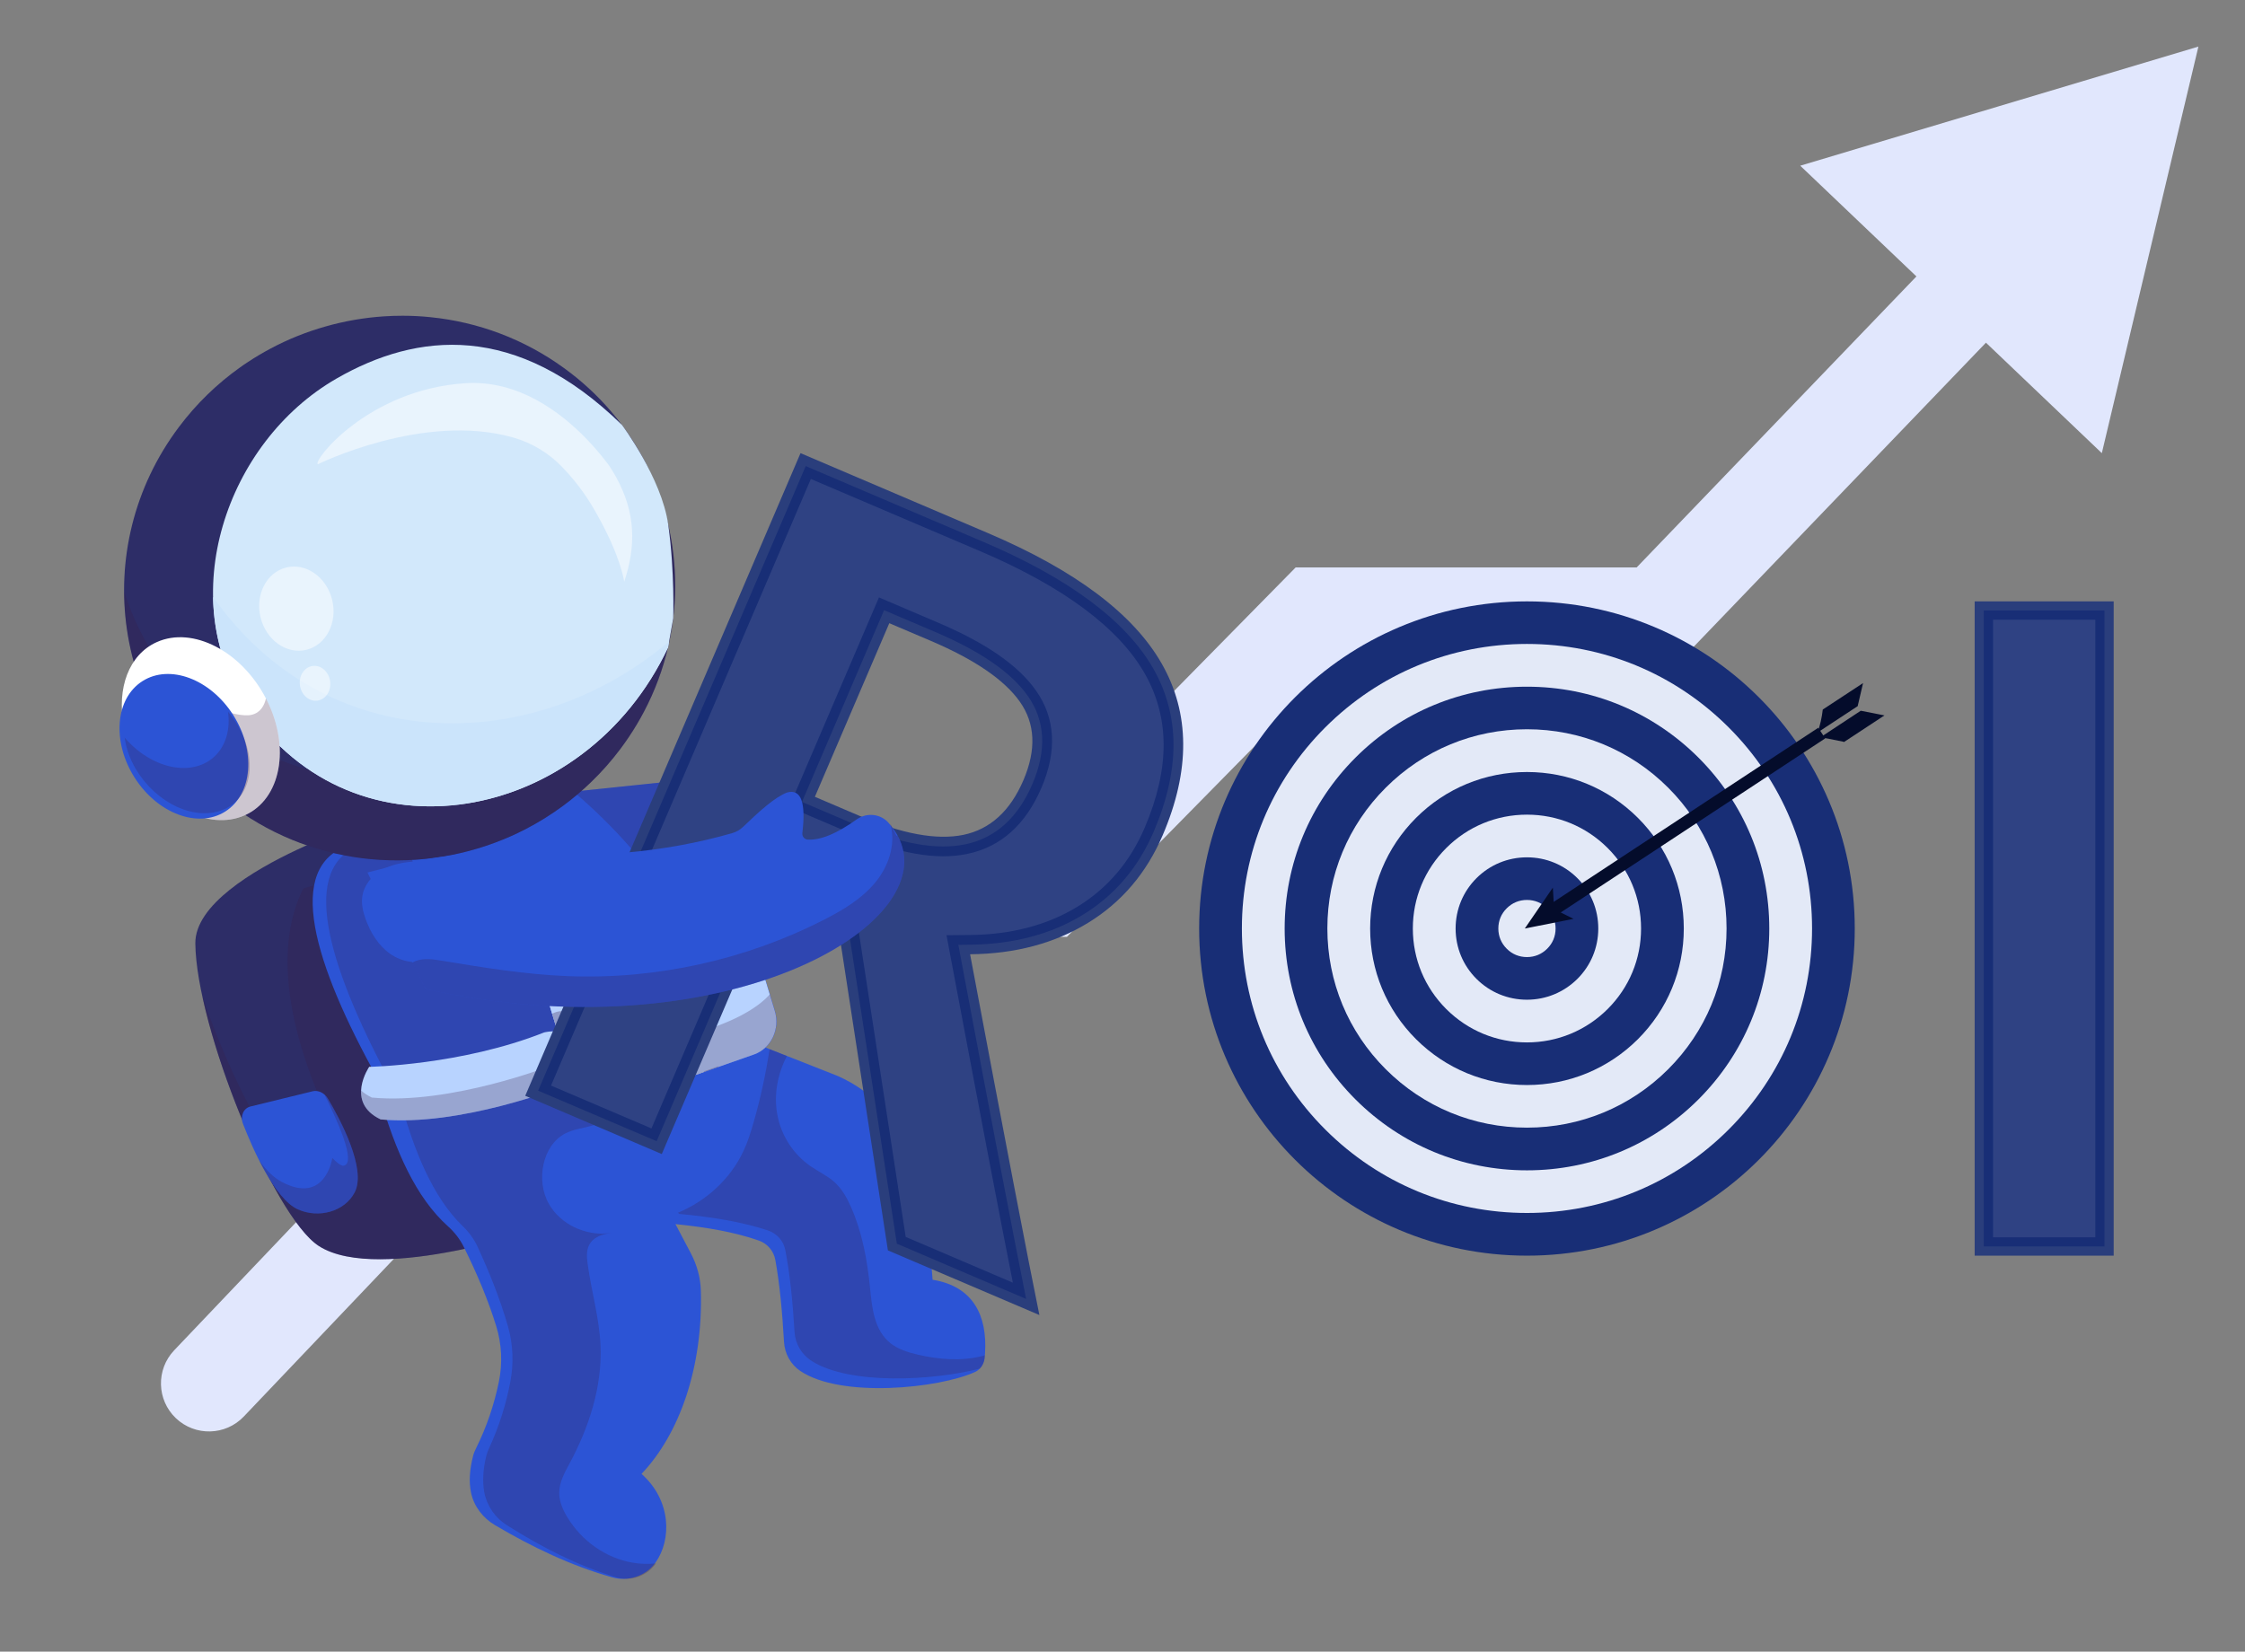 <?xml version="1.0" encoding="UTF-8"?>
<svg xmlns="http://www.w3.org/2000/svg" width="530" height="390" viewBox="0 0 530 390" fill="none">
  <rect x="0" y="0" width="530" height="390" fill="#808080" stroke="none"/>
  <path d="M41.52 334.872C36.985 330.554 36.812 323.378 41.116 318.843L155.634 198.526H242.379L305.885 133.978H386.39L453.651 64L470 79.711L396.052 156.664H315.388L251.882 221.212H165.354L57.552 334.482C53.234 339.016 46.056 339.19 41.52 334.872Z" fill="#E1E7FD"></path>
  <path fill-rule="evenodd" clip-rule="evenodd" d="M471.993 25.057L519 11L507.593 59L496.2 107L460.6 73.057L425 39.129L471.993 25.057Z" fill="#E1E7FD"></path>
  <path d="M80.714 196.23L84.857 205.466L86.974 210.175L123.408 291.317C123.408 291.317 118.439 292.936 111.523 294.486C110.177 294.792 108.75 295.098 107.268 295.381C96.266 297.531 82.435 298.867 75.236 294.192C64.472 287.209 46.306 242.58 46.114 222.761C46.023 213.672 59.843 205.478 70.052 200.679C71.195 200.135 72.282 199.649 73.312 199.196C77.636 197.306 80.714 196.23 80.714 196.23Z" fill="#2D2D67"></path>
  <g opacity="0.25">
    <path d="M84.849 205.465L86.966 210.173L115.896 274.61L123.4 291.327C123.4 291.327 123.298 291.361 123.094 291.418C123.038 291.429 122.97 291.452 122.902 291.474C122.845 291.486 122.777 291.508 122.721 291.531C122.675 291.553 122.619 291.565 122.574 291.576C122.551 291.576 122.528 291.587 122.517 291.599C122.426 291.621 122.325 291.655 122.223 291.689C122.2 291.701 122.177 291.701 122.155 291.712C122.064 291.735 121.974 291.769 121.883 291.791C121.747 291.836 121.612 291.87 121.476 291.916C121.374 291.938 121.261 291.984 121.159 292.006C121.046 292.04 120.932 292.074 120.819 292.108C120.672 292.153 120.514 292.199 120.355 292.244C120.038 292.334 119.699 292.436 119.336 292.527C119.02 292.617 118.68 292.708 118.329 292.798C117.922 292.912 117.503 293.025 117.061 293.138C115.443 293.568 113.575 294.032 111.538 294.485C111.142 294.576 110.734 294.666 110.327 294.757C110.044 294.825 109.75 294.881 109.455 294.938C108.754 295.085 108.018 295.232 107.282 295.379C96.281 297.53 82.45 298.865 75.251 294.191C66.377 288.441 52.501 257.168 47.77 235.233C54.097 253.636 63.615 272.459 70.305 276.794C73.61 278.933 78.329 265.951 75.862 260.201C69.524 245.351 63.955 225.385 71.538 209.879C71.731 209.483 79.235 208.136 84.849 205.465Z" fill="#371A45"></path>
  </g>
  <path d="M59.123 261.276L73.814 257.677C75.127 257.36 76.599 258.062 77.402 259.409C80.334 264.332 86.581 276.024 83.74 281.536C81.375 286.12 75.218 287.762 70.328 285.566C64.861 283.11 59.689 271.327 57.38 265.408C56.667 263.574 57.459 261.684 59.123 261.276Z" fill="#2C54D5"></path>
  <g opacity="0.25">
    <path d="M77.403 259.41C80.334 264.334 86.582 276.026 83.741 281.538C81.375 286.122 75.218 287.763 70.329 285.568C66.967 284.051 63.718 279.014 61.172 273.989C62.858 276.366 64.703 278.131 66.514 279.082C76.859 284.56 78.455 273.434 78.455 273.434C78.455 273.434 80.289 275.381 81.081 275.256C84.386 274.747 79.327 263.961 76.588 258.426C76.905 258.709 77.188 259.037 77.403 259.41Z" fill="#371A45"></path>
  </g>
  <path d="M127.961 187.694L166.319 183.688L179.494 208.305L134.265 210.592L127.961 187.694Z" fill="#2C54D5"></path>
  <g opacity="0.25">
    <path d="M127.961 187.694L166.319 183.688L179.494 208.305L134.265 210.592L127.961 187.694Z" fill="#371A45"></path>
  </g>
  <path d="M232.548 319.454C232.537 319.635 232.514 319.817 232.503 320.009C232.492 320.247 232.469 320.473 232.447 320.722C232.345 321.65 231.949 322.51 231.315 323.167C230.986 323.495 230.602 323.778 230.172 323.97C221.705 327.819 198.548 330.241 188.904 323.699C186.629 322.159 185.248 319.601 185.09 316.851C184.682 309.788 184.071 303.144 183.041 297.508C182.656 295.402 181.185 293.648 179.159 292.935C173.477 290.932 166.833 289.8 159.736 289.075C159.646 289.064 159.555 289.053 159.465 289.041L163.109 295.968C164.547 298.707 165.384 301.73 165.464 304.819C165.95 322.827 160.461 338.549 151.451 348.022C158.537 354.315 158.582 363.597 154.756 368.962C154.7 369.029 154.654 369.109 154.598 369.177C152.289 372.233 148.237 373.489 144.524 372.448C134.79 369.697 125.656 365.328 116.851 360.122C113.998 358.435 111.882 355.696 111.203 352.459C110.648 349.833 110.886 346.924 111.678 343.812C111.836 343.178 112.085 342.578 112.38 341.989C114.87 336.975 116.658 331.724 117.779 326.245C118.662 321.899 118.458 317.394 117.156 313.161C115.255 306.97 112.606 300.734 109.516 294.474C108.599 292.607 107.298 290.943 105.747 289.551C98.198 282.794 93.308 271.713 89.584 258.742C89.245 257.542 88.905 256.32 88.577 255.086C88.339 254.203 88.113 253.298 87.886 252.392C73.059 225.058 67.275 203.157 83.88 199.139L92.188 195.981L129.12 181.957C150.444 197.792 165.532 219.501 176.069 245.51L181.694 247.729L185.78 249.336L197.835 254.09C214.439 261.537 218.446 278.142 220.166 302.182C229.809 303.733 233.092 310.705 232.548 319.454Z" fill="#2C54D5"></path>
  <g opacity="0.25">
    <path d="M140.752 247.446C140.594 247.786 140.254 247.978 139.926 248.148C136.87 249.834 133.769 251.543 130.385 252.279C125.552 253.32 120.526 252.29 115.614 252.788C112.207 253.128 108.902 254.203 105.518 254.758C100.741 255.539 95.886 255.279 91.064 254.86C90.838 253.977 90.611 253.083 90.408 252.177C76.282 224.956 70.781 203.134 86.593 199.139L94.505 195.992C95.591 198.426 96.576 200.904 97.448 203.428C94.89 203.689 92.275 204.164 90.023 205.477C87.759 206.79 85.869 209.065 85.518 211.77C85.292 213.502 85.688 215.245 86.265 216.875C87.419 220.169 89.321 223.258 92.083 225.205C94.833 227.152 98.5 227.82 101.534 226.416L101.805 226.428C108.427 227.729 115.048 229.042 121.681 230.355C126.604 231.329 131.754 232.291 136.553 230.74C138.047 235.833 139.451 240.961 140.752 246.111C140.843 246.552 140.945 247.039 140.752 247.446Z" fill="#371A45"></path>
  </g>
  <g opacity="0.25">
    <path d="M144.467 291.066C143.765 291.191 143.041 291.281 142.316 291.315C143.041 291.191 143.765 291.123 144.467 291.066Z" fill="#371A45"></path>
  </g>
  <g opacity="0.25">
    <path d="M154.855 369.166C152.693 372.222 148.912 373.478 145.449 372.437C136.36 369.686 127.837 365.317 119.62 360.111C116.96 358.424 114.991 355.685 114.346 352.448C113.836 349.822 114.051 346.914 114.799 343.801C114.946 343.167 115.183 342.567 115.455 341.979C117.775 336.965 119.45 331.713 120.492 326.235C121.318 321.888 121.126 317.384 119.914 313.15C118.137 306.959 115.67 300.723 112.784 294.464C111.924 292.596 110.713 290.932 109.264 289.54C102.224 282.783 97.651 271.702 94.188 258.731C95.093 258.459 96.01 258.256 96.893 258.063C110.033 255.29 123.163 252.506 136.292 249.721C138.092 249.348 139.914 248.963 141.737 249.11C146.072 249.472 149.648 252.71 152.908 255.788C153.678 256.513 154.345 257.995 153.666 258.573L158.703 255.562C152.557 259.84 146.253 264.187 139.122 265.964C137.209 266.439 135.24 266.733 133.474 267.627C128.03 270.412 126.434 278.81 129.603 284.311C132.421 289.2 138.047 291.623 143.423 291.294C141.635 291.623 139.926 292.324 139.088 293.966C138.386 295.346 138.522 297.022 138.748 298.572C139.631 304.967 141.476 311.204 141.771 317.655C142.212 327.378 139.054 336.965 134.538 345.42C133.361 347.615 132.048 349.902 132.025 352.437C132.003 354.508 132.863 356.489 133.915 358.221C137.345 363.903 143.095 367.921 149.331 368.985C151.142 369.302 153.01 369.358 154.855 369.166Z" fill="#371A45"></path>
  </g>
  <g opacity="0.25">
    <path d="M232.5 320.007C232.488 320.245 232.466 320.471 232.443 320.72C232.341 321.649 231.945 322.509 231.311 323.165C220.231 326.029 200.582 327.048 191.663 321.388C189.218 319.838 187.746 317.268 187.577 314.518C187.147 307.421 186.49 300.755 185.381 295.107C184.973 292.99 183.389 291.224 181.216 290.511C175.126 288.497 168.007 287.353 160.39 286.64C160.265 286.55 160.141 286.459 160.027 286.369C166.841 283.55 172.455 278.287 175.466 271.904C176.518 269.697 177.243 267.354 177.911 265.022C179.54 259.34 180.797 253.579 181.68 247.75L185.766 249.357C183.525 253.67 182.63 258.627 183.536 263.347C184.441 268.078 187.226 272.526 191.368 275.379C193.191 276.635 195.251 277.586 196.903 279.034C198.759 280.676 199.959 282.849 200.932 285.067C203.558 291.043 204.735 297.495 205.381 303.946C205.856 308.734 206.331 314.133 210.293 317.223C212.081 318.615 214.345 319.317 216.597 319.849C221.634 321.037 226.999 321.467 232.002 320.166C232.16 320.098 232.341 320.053 232.5 320.007Z" fill="#371A45"></path>
  </g>
  <g opacity="0.7">
    <path d="M148.44 240.338C148.519 240.598 148.61 240.859 148.7 241.108C148.361 238.142 149.583 235.426 151.79 234.668C154.178 233.841 156.872 235.618 158.083 238.674C158.027 238.165 157.925 237.644 157.766 237.124C156.714 233.604 153.782 231.464 151.202 232.347C148.632 233.23 147.399 236.807 148.44 240.338Z" fill="#2C54D5"></path>
  </g>
  <path d="M178.063 248.962L144.741 260.654C140.803 262.035 136.524 259.715 135.234 255.493L129.484 236.512C128.364 232.811 129.892 228.838 132.948 226.971C133.378 226.699 133.842 226.484 134.34 226.314L167.661 214.622C171.612 213.23 175.89 215.561 177.169 219.783L181.73 234.814L182.93 238.764C184.198 242.986 182.013 247.57 178.063 248.962Z" fill="#2C54D5"></path>
  <path d="M178.063 248.962L144.741 260.654C140.803 262.035 136.524 259.715 135.234 255.493L129.484 236.512C128.364 232.811 129.892 228.838 132.948 226.971C133.378 226.699 133.842 226.484 134.34 226.314L167.661 214.622C171.612 213.23 175.89 215.561 177.169 219.783L181.73 234.814L182.93 238.764C184.198 242.986 182.013 247.57 178.063 248.962Z" fill="#2C54D5"></path>
  <path d="M178.063 248.962L144.741 260.654C140.803 262.035 136.524 259.715 135.234 255.493L129.484 236.512C128.364 232.811 129.892 228.838 132.948 226.971C133.378 226.699 133.842 226.484 134.34 226.314L167.661 214.622C171.612 213.23 175.89 215.561 177.169 219.783L181.73 234.814L182.93 238.764C184.198 242.986 182.013 247.57 178.063 248.962Z" fill="#B8D3FF"></path>
  <g opacity="0.25">
    <path d="M178.118 248.941L144.796 260.633C140.857 262.014 136.579 259.694 135.289 255.472L129.539 236.491C128.418 232.79 129.946 228.817 133.002 226.949C135.3 227.628 136.76 228.07 136.76 228.07C142.997 242.739 149.358 248.918 167.128 243.022C174.802 240.475 179.238 237.543 181.762 234.793L182.962 238.743C184.241 242.976 182.057 247.56 178.118 248.941Z" fill="#371A45"></path>
  </g>
  <path d="M166.234 252.956L166.211 253.115L144.74 260.653C141.842 261.66 138.786 260.687 136.84 258.423C136.138 257.608 135.583 256.612 135.232 255.481L132.674 247.048L131.826 244.264L130.343 239.374L129.471 236.499C128.192 232.266 130.377 227.682 134.316 226.301L141.514 223.777C138.402 225.611 136.817 229.629 137.949 233.364L139.658 239.001L141.061 243.619L143.71 252.357C144.989 256.578 149.267 258.899 153.218 257.518L166.234 252.956Z" fill="#B8D3FF"></path>
  <g opacity="0.3">
    <path d="M169.638 251.768L169.615 251.926L144.737 260.653C141.839 261.66 138.783 260.687 136.837 258.423C136.135 257.608 135.58 256.612 135.229 255.48L132.671 247.048L131.823 244.264L130.34 239.374C131.721 238.65 133.701 238.197 135.433 240.11C137.833 242.77 139.044 241.174 139.655 238.989L141.058 243.607L143.707 252.345C144.986 256.567 149.264 258.887 153.215 257.506L169.638 251.768Z" fill="#371A45"></path>
  </g>
  <path d="M154.028 238.414C154.232 239.116 155.002 245.115 155.002 245.115C155.002 245.115 153.327 245.692 151.255 246.405C148.675 247.288 145.743 245.149 144.691 241.629C143.638 238.109 144.883 234.532 147.464 233.638C149.207 233.038 151.21 232.348 151.21 232.348C151.21 232.348 153.689 237.26 154.028 238.414Z" fill="#22A7F0"></path>
  <path d="M154.028 238.414C154.232 239.116 155.002 245.115 155.002 245.115C155.002 245.115 153.327 245.692 151.255 246.405C148.675 247.288 145.743 245.149 144.691 241.629C143.638 238.109 144.883 234.532 147.464 233.638C149.207 233.038 151.21 232.348 151.21 232.348C151.21 232.348 153.689 237.26 154.028 238.414Z" fill="#1C7AEA"></path>
  <path d="M154.66 245.213C157.303 244.575 158.744 241.156 157.88 237.577C157.015 233.998 154.171 231.615 151.528 232.254C148.885 232.892 147.443 236.311 148.308 239.89C149.173 243.469 152.017 245.852 154.66 245.213Z" fill="#22A7F0"></path>
  <path d="M148.444 240.339C149.486 243.859 152.428 245.998 155.009 245.115C157.59 244.221 158.823 240.656 157.782 237.124C157.624 236.57 157.408 236.049 157.159 235.562C157.182 238.177 155.994 240.441 154.013 241.12C151.84 241.867 149.418 240.475 148.082 237.905C148.082 238.698 148.207 239.513 148.444 240.339Z" fill="#1C7AEA"></path>
  <path d="M128.475 243.779C128.475 243.779 135.255 241.991 137.19 247.797C139.125 253.615 132.391 256.705 132.391 256.705C132.391 256.705 108.588 266.077 89.867 264.322C81.378 260.293 87.162 251.906 87.162 251.906C87.162 251.906 108.916 251.544 128.475 243.779Z" fill="#B8D3FF"></path>
  <g opacity="0.25">
    <path d="M132.391 256.706C132.391 256.706 108.599 266.078 89.867 264.324C86.087 262.524 85.136 259.864 85.238 257.476C85.894 258.087 86.732 258.653 87.784 259.162C106.516 260.917 130.319 251.545 130.319 251.545C130.319 251.545 135.175 249.315 135.447 245.082C136.171 245.716 136.782 246.599 137.178 247.81C139.125 253.616 132.391 256.706 132.391 256.706Z" fill="#371A45"></path>
  </g>
  <path d="M159.369 136.478C159.675 147.22 157.275 158.108 152.001 168.091C150.926 170.128 149.737 172.12 148.424 174.067C147.79 175.018 147.123 175.957 146.421 176.885C144.316 179.692 142.029 182.273 139.573 184.639C137.468 186.687 135.238 188.566 132.918 190.275C130.122 192.346 127.179 194.169 124.135 195.753C123.025 196.331 121.894 196.863 120.762 197.383C99.947 206.687 74.899 204.955 55.375 190.694C26.614 169.687 20.74 129.438 42.257 100.802C46.399 95.29 51.266 90.604 56.62 86.79C57.242 86.337 57.876 85.907 58.521 85.488C60.242 84.345 62.007 83.304 63.807 82.342C67.972 80.112 72.353 78.358 76.846 77.09C81.339 75.811 85.957 75.007 90.598 74.702C92.081 74.6 93.552 74.555 95.046 74.555C97.276 74.555 99.494 74.668 101.724 74.906C112.816 76.037 123.727 80.022 133.303 87.016C149.862 99.082 158.826 117.531 159.369 136.478Z" fill="#2D2D67"></path>
  <g opacity="0.25">
    <path d="M55.399 190.672C74.923 204.945 99.971 206.676 120.786 197.361C121.917 196.852 123.049 196.309 124.159 195.743C127.203 194.169 130.146 192.336 132.942 190.276C135.262 188.555 137.492 186.688 139.597 184.639C142.053 182.274 144.339 179.693 146.445 176.886C147.135 175.947 147.803 175.019 148.448 174.068C149.761 172.121 150.938 170.129 152.013 168.092C157.288 158.109 159.687 147.22 159.382 136.479C159.212 130.582 158.227 124.719 156.45 119.094C156.507 129.348 154.085 139.693 149.059 149.224C147.984 151.261 146.796 153.253 145.494 155.2C144.86 156.151 144.192 157.09 143.491 158.018C141.385 160.825 139.099 163.406 136.643 165.771C134.538 167.82 132.308 169.688 129.988 171.408C127.192 173.479 124.249 175.301 121.204 176.875C120.084 177.452 118.963 177.984 117.831 178.493C97.017 187.808 71.969 186.065 52.444 171.804C41.047 163.485 33.26 152.144 29.332 139.705C29.423 159.173 38.421 178.278 55.399 190.672Z" fill="#371A45"></path>
  </g>
  <path d="M157.715 152.88C138.078 194.713 83.715 204.639 58.316 166.904C41.044 141.233 53.28 104.448 79.437 89.394C98.474 78.438 121.836 75.937 146.838 100.339C146.838 100.339 156.199 112.846 157.761 123.904C159.311 134.951 158.938 145.976 158.938 145.976L157.715 152.88Z" fill="#D2E8FB"></path>
  <path d="M58.31 166.902C83.698 204.638 138.072 194.711 157.71 152.878L157.959 151.475C125.418 178.945 76.692 178.594 50.297 140.926C50.467 150.003 52.991 158.979 58.31 166.902Z" fill="#CBE4FB"></path>
  <path d="M31.916 178.981C37.655 190.277 49.234 196.332 57.791 192.507C66.347 188.681 68.634 176.423 62.895 165.138C62.861 165.071 62.816 164.991 62.782 164.923C57.01 153.763 45.51 147.81 37.021 151.613C30.411 154.567 27.548 162.547 29.223 171.239C29.721 173.797 30.615 176.412 31.916 178.981Z" fill="white"></path>
  <g opacity="0.25">
    <path d="M31.916 178.979C37.655 190.275 49.234 196.331 57.791 192.505C66.347 188.679 68.634 176.421 62.895 165.137C62.861 165.069 62.816 164.99 62.782 164.922C62.431 166.506 61.548 168.295 59.364 168.793C55.55 169.676 45.623 165.194 45.623 165.194C45.623 165.194 38.492 167.763 29.223 171.226C29.721 173.796 30.615 176.41 31.916 178.979Z" fill="#371A45"></path>
  </g>
  <path d="M53.195 191.612C59.621 187.529 60.453 177.328 55.052 168.827C49.652 160.327 40.063 156.746 33.637 160.829C27.21 164.913 26.378 175.114 31.779 183.614C37.18 192.115 46.768 195.695 53.195 191.612Z" fill="#2C54D5"></path>
  <g opacity="0.25">
    <path d="M58.541 177.246C57.783 173.873 56.096 170.704 53.832 168.066C54.896 175.899 50.12 181.717 42.627 181.32C37.783 181.06 32.927 178.264 29.43 174.178C29.498 174.676 29.588 175.174 29.701 175.695C31.625 184.275 39.639 191.575 47.607 192.005C55.564 192.424 60.454 185.814 58.541 177.246Z" fill="#371A45"></path>
  </g>
  <g opacity="0.5">
    <path d="M75.05 109.62C75.05 109.62 99.951 97.294 121.094 103.293C121.117 103.304 121.139 103.304 121.162 103.315C125.61 104.583 129.617 107.016 132.786 110.344C136.974 114.736 139.215 118.38 141.049 121.663C146.64 131.646 147.364 137.373 147.364 137.373C150.183 128.907 150.081 121.119 145.508 112.755C145.055 111.929 144.557 111.102 144.014 110.265C143.889 110.072 143.765 109.88 143.629 109.699C143.629 109.699 143.629 109.688 143.618 109.688C142.407 108.069 140.732 105.998 138.649 103.825C132.356 97.26 122.328 89.71 109.945 90.48C86.81 91.918 73.624 109.031 75.05 109.62Z" fill="white"></path>
  </g>
  <g opacity="0.5">
    <path d="M72.314 153.441C76.987 152.313 79.724 147.044 78.427 141.672C77.13 136.3 72.29 132.86 67.617 133.988C62.944 135.117 60.208 140.386 61.505 145.758C62.801 151.129 67.641 154.569 72.314 153.441Z" fill="white"></path>
  </g>
  <g opacity="0.5">
    <path d="M74.965 165.431C76.932 165.146 78.262 163.085 77.935 160.827C77.608 158.569 75.748 156.969 73.781 157.254C71.814 157.539 70.484 159.6 70.811 161.858C71.138 164.116 72.998 165.716 74.965 165.431Z" fill="white"></path>
  </g>
  <path d="M181.17 214.279L156.234 272.502L124 258.745L188.987 107L233.257 125.884C253.904 134.687 267.566 144.975 274.258 156.695C280.95 168.433 281.02 181.949 274.483 197.225C270.661 206.149 264.799 213.037 256.896 217.887C248.993 222.737 239.707 225.223 229.02 225.327C237.269 269.205 242.733 297.583 245.379 310.512L209.617 295.252L198.29 221.546L181.17 214.279ZM192.376 188.146L202.769 192.582C212.955 196.932 221.186 198.433 227.481 197.122C233.775 195.792 238.496 191.494 241.609 184.227C244.687 177.029 244.411 170.85 240.762 165.689C237.113 160.528 230.092 155.729 219.716 151.31L209.946 147.15L192.376 188.146Z" fill="#2A3E7C"></path>
  <path d="M211.726 293.664L200.399 219.958L179.959 211.241L155.023 269.463L127.043 257.536L190.214 110.055L232.357 128.041C252.434 136.603 265.853 146.649 272.269 157.869C275.399 163.358 277.007 169.347 277.042 175.682C277.076 182.086 275.503 189.043 272.373 196.362C268.758 204.802 263.155 211.396 255.702 215.97C248.214 220.579 239.222 222.961 229.019 223.065L226.252 223.099L226.754 225.809C234.155 265.131 239.343 292.283 242.248 306.713L211.726 293.664ZM189.332 189.353L201.852 194.687C212.591 199.261 221.116 200.798 227.964 199.348C235.02 197.863 240.329 193.065 243.736 185.107C247.142 177.167 246.779 170.176 242.646 164.324C238.703 158.749 231.509 153.795 220.615 149.152L208.717 144.077L189.332 189.353Z" fill="#182E76"></path>
  <path opacity="0.1" d="M213.818 292.063L202.491 218.357L178.731 208.225L153.795 266.448L130.086 256.332L191.424 113.098L231.44 130.169C251.033 138.524 264.089 148.242 270.245 159.03C273.185 164.174 274.672 169.784 274.707 175.705C274.741 181.798 273.237 188.444 270.228 195.469C266.804 203.461 261.512 209.692 254.474 214.025C247.349 218.409 238.772 220.688 228.984 220.774L223.45 220.826L224.471 226.246C231.18 261.908 236.091 287.645 239.118 302.869L213.818 292.063ZM186.288 190.567L200.935 196.815C212.124 201.579 221.116 203.167 228.431 201.614C236.264 199.974 242.127 194.727 245.862 186.027C249.597 177.293 249.165 169.542 244.548 163.018C240.363 157.097 232.823 151.867 221.531 147.051L207.506 141.061L186.288 190.567Z" fill="white"></path>
  <path d="M100.491 233.502L86.75 206.021C98.465 202.874 110.134 200.871 121.679 201.437C139.653 202.738 156.778 201.346 172.884 196.717C173.835 196.445 174.717 195.924 175.442 195.234C179.2 191.612 182.878 188.262 185.81 187.13C189.183 186.202 190.269 189.62 189.42 196.694C189.33 197.464 189.884 198.199 190.665 198.245C193.88 198.448 197.807 196.649 202.21 193.502C204.542 191.838 207.79 192.099 209.714 194.227C209.918 194.453 210.099 194.668 210.292 194.906C210.405 195.042 210.507 195.177 210.608 195.302L210.62 195.313C211.095 195.936 211.503 196.558 211.854 197.203C223.613 218.46 169.941 249.121 100.491 233.502Z" fill="#2C54D5"></path>
  <g opacity="0.25">
    <path d="M100.491 233.501L97.379 227.287C99.371 226.11 101.94 226.45 104.249 226.835C114.13 228.476 124.045 230.094 134.062 230.49C154.967 231.305 176.065 226.653 194.673 217.101C199.11 214.826 203.501 212.188 206.659 208.351C209.726 204.628 211.47 199.546 210.281 194.905C210.236 194.747 210.191 194.588 210.145 194.43L210.587 195.313L210.598 195.324L211.662 197.429C211.707 197.327 211.764 197.259 211.832 197.214C223.614 218.459 169.942 249.121 100.491 233.501Z" fill="#371A45"></path>
  </g>
  <path d="M466.18 296.493V142H499V296.493H466.18Z" fill="#2A3E7C"></path>
  <path d="M496.822 144.156H468.34V294.318H496.822V144.156Z" fill="#182E76"></path>
  <path opacity="0.1" d="M494.663 146.328H470.52V292.159H494.663V146.328Z" fill="white"></path>
  <path d="M360.485 296.493C403.225 296.493 437.873 261.908 437.873 219.246C437.873 176.584 403.225 142 360.485 142C317.745 142 283.098 176.584 283.098 219.246C283.098 261.908 317.745 296.493 360.485 296.493Z" fill="#182E76"></path>
  <path d="M360.488 286.413C342.513 286.413 325.611 279.426 312.897 266.736C300.183 254.045 293.184 237.174 293.184 219.232C293.184 201.29 300.183 184.419 312.897 171.728C325.611 159.038 342.513 152.051 360.488 152.051C378.462 152.051 395.364 159.038 408.078 171.728C420.792 184.419 427.792 201.29 427.792 219.232C427.792 237.174 420.792 254.045 408.078 266.736C395.364 279.426 378.462 286.413 360.488 286.413Z" fill="#E3E9F7"></path>
  <path d="M360.487 276.346C345.203 276.346 330.841 270.401 320.032 259.627C309.223 248.837 303.281 234.502 303.281 219.246C303.281 203.989 309.238 189.654 320.032 178.864C330.841 168.075 345.203 162.145 360.487 162.145C375.771 162.145 390.132 168.09 400.942 178.864C411.751 189.654 417.692 203.989 417.692 219.246C417.692 234.502 411.736 248.837 400.942 259.627C390.132 270.401 375.771 276.346 360.487 276.346Z" fill="#182E76"></path>
  <path d="M360.485 266.267C347.892 266.267 336.07 261.378 327.166 252.49C318.261 243.602 313.363 231.801 313.363 219.231C313.363 206.661 318.261 194.861 327.166 185.973C336.07 177.085 347.892 172.195 360.485 172.195C373.078 172.195 384.9 177.085 393.805 185.973C402.709 194.861 407.607 206.661 407.607 219.231C407.607 231.801 402.709 243.602 393.805 252.49C384.9 261.378 373.063 266.267 360.485 266.267Z" fill="#E3E9F7"></path>
  <path d="M360.488 256.204C350.601 256.204 341.304 252.356 334.304 245.385C327.305 238.398 323.465 229.118 323.465 219.249C323.465 209.38 327.32 200.099 334.304 193.113C341.304 186.126 350.601 182.293 360.488 182.293C370.375 182.293 379.672 186.141 386.672 193.113C393.671 200.099 397.511 209.38 397.511 219.249C397.511 229.118 393.656 238.398 386.672 245.385C379.672 252.356 370.375 256.204 360.488 256.204Z" fill="#182E76"></path>
  <path d="M360.483 246.141C353.287 246.141 346.529 243.349 341.434 238.263C336.34 233.178 333.543 226.433 333.543 219.25C333.543 212.067 336.34 205.322 341.434 200.236C346.529 195.151 353.287 192.359 360.483 192.359C367.679 192.359 374.436 195.151 379.531 200.236C384.626 205.322 387.422 212.067 387.422 219.25C387.422 226.433 384.626 233.178 379.531 238.263C374.436 243.334 367.679 246.141 360.483 246.141Z" fill="#E3E9F7"></path>
  <path d="M360.482 236.058C355.977 236.058 351.744 234.308 348.569 231.139C345.379 227.955 343.641 223.745 343.641 219.248C343.641 214.751 345.394 210.526 348.569 207.357C351.744 204.188 355.977 202.438 360.482 202.438C364.987 202.438 369.22 204.188 372.394 207.357C375.584 210.541 377.323 214.751 377.323 219.248C377.323 223.745 375.569 227.97 372.394 231.139C369.205 234.308 364.972 236.058 360.482 236.058Z" fill="#182E76"></path>
  <path d="M360.484 225.991C358.655 225.991 356.992 225.312 355.707 224.014C354.407 222.716 353.727 221.071 353.727 219.245C353.727 217.419 354.407 215.759 355.707 214.477C357.007 213.179 358.655 212.5 360.484 212.5C362.313 212.5 363.976 213.179 365.261 214.477C366.561 215.775 367.242 217.419 367.242 219.245C367.242 221.071 366.561 222.731 365.261 224.014C363.961 225.312 362.313 225.991 360.484 225.991Z" fill="#E3E9F7"></path>
  <path d="M366.414 215.003L430.075 173.098" stroke="#040C2B" stroke-width="3" stroke-miterlimit="10"></path>
  <path d="M359.977 219.244L371.481 216.965L366.9 214.686L366.598 209.586L359.977 219.244Z" fill="#040C2B"></path>
  <path d="M435.342 175.203L435.054 175.113L429.809 174.072L439.287 167.824L444.881 168.926L435.342 175.203Z" fill="#040C2B"></path>
  <path d="M439.831 161.293L438.561 166.741L429.082 172.973C429.702 171.237 430.11 169.411 430.322 167.54L439.831 161.293Z" fill="#040C2B"></path>
</svg>
